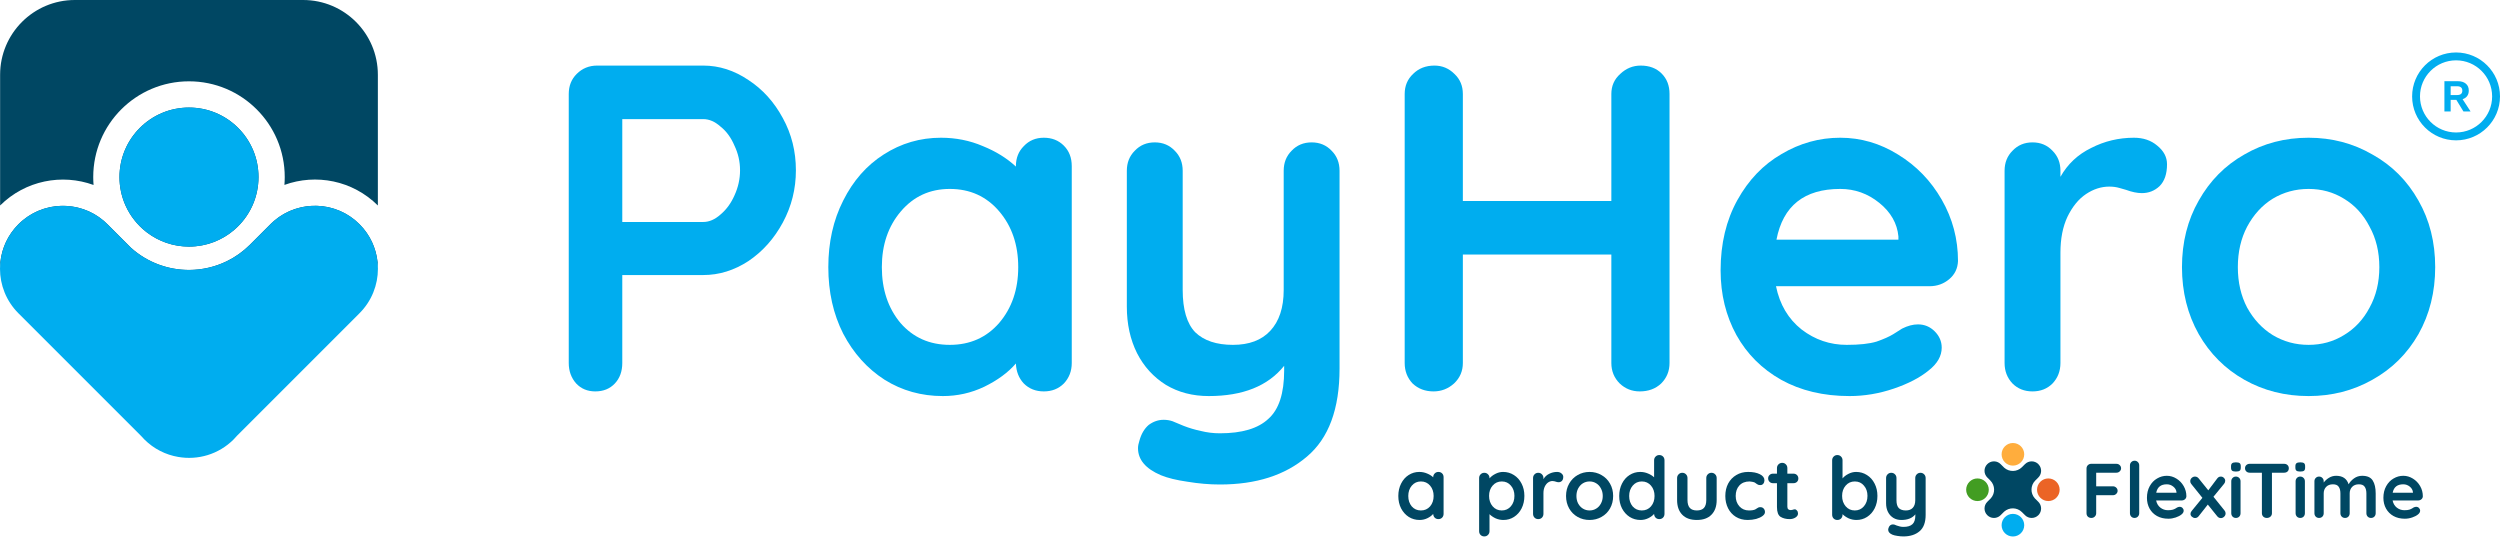 <svg width="1906" height="410" viewBox="0 0 1906 410" fill="none" xmlns="http://www.w3.org/2000/svg">
<path fill-rule="evenodd" clip-rule="evenodd" d="M288.083 57C288.083 25.52 262.563 0 231.083 0H144.083H57.083C25.603 0 0.083 25.52 0.083 57V156.668C19.387 137.494 47.328 132.28 71.328 141.026C71.166 139.039 71.083 137.029 71.083 135C71.083 94.683 103.766 62 144.083 62C184.4 62 217.083 94.683 217.083 135C217.083 137.013 217.002 139.006 216.842 140.978C240.849 132.246 268.789 137.476 288.083 156.667V57ZM287.897 200.125C286.842 189.471 282.234 179.102 274.073 170.941C256.26 153.128 227.93 152.242 209.071 168.283C208.245 168.987 207.436 169.723 206.647 170.491C206.494 170.64 206.342 170.79 206.191 170.941L190.377 186.755L190.374 186.758L190.372 186.75L190.368 186.753L190.359 186.762C185.146 191.931 179.279 196.046 173.025 199.109C163.927 203.566 154.007 205.796 144.083 205.805C128.328 205.82 112.56 200.238 100.047 189.081L81.941 170.976C81.038 170.072 80.108 169.213 79.153 168.397C60.294 152.274 31.901 153.134 14.059 170.976C5.95 179.085 1.349 189.373 0.256 199.956C1.964 221.894 16.222 241.068 37.075 248.885L124.075 281.499C136.976 286.336 151.191 286.335 164.091 281.499L251.091 248.885C271.891 241.088 286.129 221.993 287.897 200.125ZM91.083 135C91.083 142.572 92.671 149.773 95.532 156.288C95.643 156.541 95.756 156.794 95.872 157.045C99.382 164.711 104.668 171.394 111.202 176.57C111.454 176.77 111.709 176.967 111.965 177.163C120.877 183.962 132.008 188 144.083 188C157.327 188 169.437 183.142 178.727 175.111L178.78 175.065C184.48 170.124 189.115 163.988 192.295 157.045C192.398 156.821 192.499 156.595 192.599 156.369C192.628 156.303 192.657 156.236 192.686 156.17C195.515 149.686 197.083 142.526 197.083 135C197.083 105.729 173.354 82 144.083 82C114.812 82 91.083 105.729 91.083 135Z" fill="#004763"/>
<path d="M144.083 188C173.354 188 197.083 164.271 197.083 135C197.083 105.729 173.354 82 144.083 82C114.812 82 91.083 105.729 91.083 135C91.083 164.271 114.812 188 144.083 188Z" fill="#00ADEF"/>
<path d="M274.073 170.941C292.819 189.686 292.819 220.078 274.073 238.823L180.838 332.058C179.977 333.076 179.067 334.065 178.108 335.024C166.624 346.509 150.768 350.957 135.897 348.37C126.422 346.762 117.337 342.302 110.025 334.99C109.219 334.184 108.448 333.357 107.712 332.511L14.059 238.858C-4.686 220.113 -4.686 189.721 14.059 170.976C32.804 152.23 63.196 152.23 81.941 170.976L100.047 189.081C125.864 212.1 165.534 211.389 190.372 186.75L190.374 186.758L206.191 170.941C224.936 152.196 255.328 152.196 274.073 170.941Z" fill="#00ADEF"/>
<path d="M536.173 50C548.238 50 559.713 53.667 570.595 61.001C581.478 68.098 590.231 77.798 596.856 90.1C603.48 102.166 606.792 115.414 606.792 129.846C606.792 144.041 603.48 157.289 596.856 169.591C590.231 181.893 581.478 191.711 570.595 199.045C559.713 206.143 548.238 209.692 536.173 209.692H474.426V276.762C474.426 283.15 472.533 288.354 468.748 292.376C464.962 296.398 459.994 298.409 453.843 298.409C447.929 298.409 443.079 296.398 439.293 292.376C435.508 288.118 433.615 282.913 433.615 276.762V71.647C433.615 65.496 435.626 60.41 439.648 56.388C443.907 52.129 449.111 50 455.263 50H536.173ZM536.173 169.236C540.668 169.236 545.045 167.344 549.303 163.558C553.798 159.773 557.347 154.923 559.949 149.009C562.788 142.858 564.208 136.47 564.208 129.846C564.208 123.222 562.788 116.952 559.949 111.038C557.347 104.887 553.798 100.037 549.303 96.488C545.045 92.703 540.668 90.81 536.173 90.81H474.426V169.236H536.173Z" fill="#00ADEF"/>
<path d="M795.816 105.005C801.967 105.005 807.053 107.016 811.075 111.038C815.097 115.06 817.108 120.264 817.108 126.652V276.762C817.108 282.913 815.097 288.118 811.075 292.376C807.053 296.398 801.967 298.409 795.816 298.409C789.665 298.409 784.578 296.398 780.556 292.376C776.771 288.354 774.76 283.268 774.524 277.117C768.609 283.978 760.565 289.892 750.392 294.86C740.456 299.592 729.928 301.958 718.809 301.958C702.485 301.958 687.699 297.818 674.45 289.537C661.202 281.02 650.674 269.31 642.867 254.405C635.296 239.501 631.511 222.585 631.511 203.659C631.511 184.732 635.296 167.817 642.867 152.912C650.437 137.771 660.729 126.06 673.74 117.78C686.989 109.263 701.539 105.005 717.389 105.005C728.745 105.005 739.391 107.134 749.328 111.393C759.264 115.414 767.663 120.619 774.524 127.007V126.652C774.524 120.501 776.534 115.414 780.556 111.393C784.578 107.134 789.665 105.005 795.816 105.005ZM724.132 262.922C739.51 262.922 752.048 257.362 761.748 246.243C771.448 234.887 776.298 220.692 776.298 203.659C776.298 186.625 771.448 172.43 761.748 161.074C752.048 149.718 739.51 144.041 724.132 144.041C708.991 144.041 696.57 149.718 686.871 161.074C677.171 172.43 672.321 186.625 672.321 203.659C672.321 220.692 677.053 234.887 686.516 246.243C696.216 257.362 708.754 262.922 724.132 262.922Z" fill="#00ADEF"/>
<path d="M999.982 108.554C1006.13 108.554 1011.22 110.683 1015.24 114.941C1019.26 118.963 1021.27 124.05 1021.27 130.201V281.02C1021.27 311.776 1012.99 334.133 996.434 348.091C979.873 362.286 957.753 369.383 930.073 369.383C922.029 369.383 913.749 368.673 905.232 367.254C896.952 366.071 890.209 364.415 885.005 362.286C873.412 357.317 867.616 350.457 867.616 341.703C867.616 340.047 867.971 338.154 868.681 336.025C870.1 330.82 872.466 326.799 875.778 323.96C879.327 321.357 883.112 320.056 887.134 320.056C889.5 320.056 891.747 320.411 893.876 321.121C895.532 321.83 898.371 323.013 902.393 324.669C906.652 326.325 911.028 327.627 915.523 328.573C920.255 329.756 925.105 330.347 930.073 330.347C946.87 330.347 959.172 326.68 966.98 319.346C975.023 312.249 979.045 299.947 979.045 282.44V278.891C966.743 294.269 947.58 301.958 921.556 301.958C909.254 301.958 898.371 299.119 888.908 293.441C879.445 287.526 872.111 279.483 866.906 269.31C861.701 258.9 859.099 247.071 859.099 233.823V130.201C859.099 124.05 861.11 118.963 865.132 114.941C869.154 110.683 874.24 108.554 880.391 108.554C886.542 108.554 891.629 110.683 895.651 114.941C899.673 118.963 901.683 124.05 901.683 130.201V221.047C901.683 235.952 904.877 246.716 911.265 253.341C917.889 259.728 927.471 262.922 940.009 262.922C952.312 262.922 961.775 259.373 968.399 252.276C975.26 244.942 978.69 234.532 978.69 221.047V130.201C978.69 124.05 980.701 118.963 984.723 114.941C988.745 110.683 993.831 108.554 999.982 108.554Z" fill="#00ADEF"/>
<path d="M1250.85 50C1257.47 50 1262.79 52.011 1266.81 56.033C1270.84 60.055 1272.85 65.259 1272.85 71.647V276.762C1272.85 282.913 1270.72 288.118 1266.46 292.376C1262.2 296.398 1256.76 298.409 1250.14 298.409C1244.22 298.409 1239.13 296.398 1234.88 292.376C1230.62 288.118 1228.49 282.913 1228.49 276.762V194.077H1115.28V276.762C1115.28 282.913 1113.04 288.118 1108.54 292.376C1104.05 296.398 1098.84 298.409 1092.93 298.409C1086.54 298.409 1081.22 296.398 1076.96 292.376C1072.94 288.118 1070.93 282.913 1070.93 276.762V71.647C1070.93 65.496 1073.06 60.41 1077.31 56.388C1081.57 52.129 1087.01 50 1093.64 50C1099.55 50 1104.64 52.129 1108.9 56.388C1113.16 60.41 1115.28 65.496 1115.28 71.647V153.267H1228.49V71.647C1228.49 65.496 1230.74 60.41 1235.23 56.388C1239.73 52.129 1244.93 50 1250.85 50Z" fill="#00ADEF"/>
<path d="M1492.78 199.045C1492.54 204.723 1490.29 209.337 1486.04 212.885C1481.78 216.434 1476.81 218.208 1471.13 218.208H1354.02C1356.86 232.167 1363.37 243.168 1373.54 251.211C1383.71 259.018 1395.19 262.922 1407.96 262.922C1417.66 262.922 1425.23 262.094 1430.68 260.438C1436.12 258.545 1440.38 256.653 1443.45 254.76C1446.76 252.631 1449.01 251.211 1450.19 250.502C1454.45 248.372 1458.47 247.308 1462.26 247.308C1467.23 247.308 1471.49 249.082 1475.03 252.631C1478.58 256.179 1480.36 260.32 1480.36 265.051C1480.36 271.439 1477.05 277.235 1470.42 282.44C1463.8 287.881 1454.92 292.495 1443.81 296.28C1432.69 300.065 1421.45 301.958 1410.09 301.958C1390.22 301.958 1372.83 297.818 1357.93 289.537C1343.26 281.257 1331.9 269.901 1323.86 255.47C1315.82 240.802 1311.79 224.359 1311.79 206.143C1311.79 185.797 1316.05 167.935 1324.57 152.557C1333.09 137.18 1344.32 125.469 1358.28 117.425C1372.24 109.145 1387.14 105.005 1403 105.005C1418.61 105.005 1433.28 109.263 1447 117.78C1460.96 126.297 1472.08 137.771 1480.36 152.203C1488.64 166.634 1492.78 182.248 1492.78 199.045ZM1403 144.041C1375.55 144.041 1359.35 156.934 1354.38 182.721H1447.35V180.237C1446.41 170.301 1441.56 161.784 1432.8 154.687C1424.05 147.589 1414.11 144.041 1403 144.041Z" fill="#00ADEF"/>
<path d="M1626.95 105.005C1634.04 105.005 1639.96 107.016 1644.69 111.038C1649.66 115.06 1652.14 119.791 1652.14 125.232C1652.14 132.566 1650.25 138.126 1646.46 141.911C1642.68 145.46 1638.18 147.234 1632.98 147.234C1629.43 147.234 1625.41 146.406 1620.91 144.75C1620.2 144.514 1618.55 144.041 1615.95 143.331C1613.58 142.621 1610.98 142.266 1608.14 142.266C1601.99 142.266 1596.07 144.159 1590.39 147.944C1584.72 151.729 1579.99 157.526 1576.2 165.333C1572.65 172.903 1570.88 182.012 1570.88 192.658V276.762C1570.88 282.913 1568.87 288.118 1564.84 292.376C1560.82 296.398 1555.74 298.409 1549.58 298.409C1543.43 298.409 1538.35 296.398 1534.33 292.376C1530.3 288.118 1528.29 282.913 1528.29 276.762V130.201C1528.29 124.05 1530.3 118.963 1534.33 114.941C1538.35 110.683 1543.43 108.554 1549.58 108.554C1555.74 108.554 1560.82 110.683 1564.84 114.941C1568.87 118.963 1570.88 124.05 1570.88 130.201V134.814C1576.32 125.114 1584.13 117.78 1594.3 112.812C1604.47 107.607 1615.35 105.005 1626.95 105.005Z" fill="#00ADEF"/>
<path d="M1856.59 203.659C1856.59 222.585 1852.34 239.619 1843.82 254.76C1835.3 269.665 1823.59 281.257 1808.69 289.537C1794.02 297.818 1777.81 301.958 1760.07 301.958C1742.09 301.958 1725.77 297.818 1711.1 289.537C1696.43 281.257 1684.84 269.665 1676.32 254.76C1667.8 239.619 1663.54 222.585 1663.54 203.659C1663.54 184.732 1667.8 167.817 1676.32 152.912C1684.84 137.771 1696.43 126.06 1711.1 117.78C1725.77 109.263 1742.09 105.005 1760.07 105.005C1777.81 105.005 1794.02 109.263 1808.69 117.78C1823.59 126.06 1835.3 137.771 1843.82 152.912C1852.34 167.817 1856.59 184.732 1856.59 203.659ZM1814.01 203.659C1814.01 192.066 1811.53 181.775 1806.56 172.785C1801.83 163.558 1795.32 156.461 1787.04 151.493C1779 146.525 1770.01 144.041 1760.07 144.041C1750.13 144.041 1741.02 146.525 1732.74 151.493C1724.7 156.461 1718.19 163.558 1713.23 172.785C1708.5 181.775 1706.13 192.066 1706.13 203.659C1706.13 215.251 1708.5 225.542 1713.23 234.532C1718.19 243.522 1724.7 250.502 1732.74 255.47C1741.02 260.438 1750.13 262.922 1760.07 262.922C1770.01 262.922 1779 260.438 1787.04 255.47C1795.32 250.502 1801.83 243.522 1806.56 234.532C1811.53 225.542 1814.01 215.251 1814.01 203.659Z" fill="#00ADEF"/>
<path d="M1872.72 76.145H1868.38V85H1863.62V61.9H1873.8C1876.44 61.9 1878.49 62.53 1879.96 63.79C1881.45 65.027 1882.2 66.777 1882.2 69.04C1882.2 70.697 1881.79 72.085 1880.98 73.205C1880.16 74.325 1878.99 75.13 1877.48 75.62L1883.57 85H1878.14L1872.72 76.145ZM1868.38 72.47H1873.17C1874.57 72.47 1875.6 72.202 1876.25 71.665C1876.93 71.105 1877.27 70.253 1877.27 69.11C1877.27 67.967 1876.93 67.127 1876.25 66.59C1875.6 66.03 1874.57 65.75 1873.17 65.75H1868.38V72.47Z" fill="#00ADEF"/>
<circle cx="1872.5" cy="73.5" r="30.5" stroke="#00ADEF" stroke-width="6"/>
<path d="M1096.63 359.798C1097.78 359.798 1098.72 360.172 1099.47 360.92C1100.22 361.668 1100.59 362.636 1100.59 363.824V391.742C1100.59 392.886 1100.22 393.854 1099.47 394.646C1098.72 395.394 1097.78 395.768 1096.63 395.768C1095.49 395.768 1094.54 395.394 1093.8 394.646C1093.09 393.898 1092.72 392.952 1092.67 391.808C1091.57 393.084 1090.08 394.184 1088.19 395.108C1086.34 395.988 1084.38 396.428 1082.31 396.428C1079.28 396.428 1076.53 395.658 1074.06 394.118C1071.6 392.534 1069.64 390.356 1068.19 387.584C1066.78 384.812 1066.08 381.666 1066.08 378.146C1066.08 374.626 1066.78 371.48 1068.19 368.708C1069.6 365.892 1071.51 363.714 1073.93 362.174C1076.39 360.59 1079.1 359.798 1082.05 359.798C1084.16 359.798 1086.14 360.194 1087.99 360.986C1089.84 361.734 1091.4 362.702 1092.67 363.89V363.824C1092.67 362.68 1093.05 361.734 1093.8 360.986C1094.54 360.194 1095.49 359.798 1096.63 359.798ZM1083.3 389.168C1086.16 389.168 1088.49 388.134 1090.3 386.066C1092.1 383.954 1093 381.314 1093 378.146C1093 374.978 1092.1 372.338 1090.3 370.226C1088.49 368.114 1086.16 367.058 1083.3 367.058C1080.49 367.058 1078.18 368.114 1076.37 370.226C1074.57 372.338 1073.67 374.978 1073.67 378.146C1073.67 381.314 1074.55 383.954 1076.31 386.066C1078.11 388.134 1080.44 389.168 1083.3 389.168Z" fill="#004763"/>
<path d="M1145.96 359.798C1148.99 359.798 1151.74 360.59 1154.21 362.174C1156.67 363.714 1158.61 365.87 1160.02 368.642C1161.47 371.414 1162.19 374.56 1162.19 378.08C1162.19 381.6 1161.49 384.768 1160.08 387.584C1158.67 390.356 1156.74 392.534 1154.27 394.118C1151.85 395.658 1149.17 396.428 1146.22 396.428C1144.11 396.428 1142.11 396.01 1140.22 395.174C1138.37 394.294 1136.83 393.238 1135.6 392.006V404.942C1135.6 406.086 1135.22 407.032 1134.47 407.78C1133.73 408.572 1132.78 408.968 1131.64 408.968C1130.49 408.968 1129.55 408.594 1128.8 407.846C1128.05 407.098 1127.68 406.13 1127.68 404.942V364.484C1127.68 363.34 1128.05 362.394 1128.8 361.646C1129.55 360.854 1130.49 360.458 1131.64 360.458C1132.78 360.458 1133.73 360.854 1134.47 361.646C1135.22 362.394 1135.6 363.34 1135.6 364.484V364.748C1136.65 363.428 1138.13 362.284 1140.02 361.316C1141.91 360.304 1143.89 359.798 1145.96 359.798ZM1144.97 389.168C1147.78 389.168 1150.09 388.112 1151.9 386C1153.7 383.888 1154.6 381.248 1154.6 378.08C1154.6 374.912 1153.7 372.294 1151.9 370.226C1150.14 368.114 1147.83 367.058 1144.97 367.058C1142.11 367.058 1139.78 368.114 1137.97 370.226C1136.17 372.294 1135.27 374.912 1135.27 378.08C1135.27 381.248 1136.17 383.888 1137.97 386C1139.78 388.112 1142.11 389.168 1144.97 389.168Z" fill="#004763"/>
<path d="M1187.14 359.798C1188.46 359.798 1189.56 360.172 1190.44 360.92C1191.37 361.668 1191.83 362.548 1191.83 363.56C1191.83 364.924 1191.48 365.958 1190.77 366.662C1190.07 367.322 1189.23 367.652 1188.27 367.652C1187.61 367.652 1186.86 367.498 1186.02 367.19C1185.89 367.146 1185.58 367.058 1185.1 366.926C1184.66 366.794 1184.17 366.728 1183.65 366.728C1182.5 366.728 1181.4 367.08 1180.35 367.784C1179.29 368.488 1178.41 369.566 1177.71 371.018C1177.05 372.426 1176.72 374.12 1176.72 376.1V391.742C1176.72 392.886 1176.34 393.854 1175.59 394.646C1174.85 395.394 1173.9 395.768 1172.76 395.768C1171.61 395.768 1170.67 395.394 1169.92 394.646C1169.17 393.854 1168.8 392.886 1168.8 391.742V364.484C1168.8 363.34 1169.17 362.394 1169.92 361.646C1170.67 360.854 1171.61 360.458 1172.76 360.458C1173.9 360.458 1174.85 360.854 1175.59 361.646C1176.34 362.394 1176.72 363.34 1176.72 364.484V365.342C1177.73 363.538 1179.18 362.174 1181.07 361.25C1182.96 360.282 1184.99 359.798 1187.14 359.798Z" fill="#004763"/>
<path d="M1229.86 378.146C1229.86 381.666 1229.06 384.834 1227.48 387.65C1225.9 390.422 1223.72 392.578 1220.95 394.118C1218.22 395.658 1215.2 396.428 1211.9 396.428C1208.56 396.428 1205.52 395.658 1202.8 394.118C1200.07 392.578 1197.91 390.422 1196.33 387.65C1194.74 384.834 1193.95 381.666 1193.95 378.146C1193.95 374.626 1194.74 371.48 1196.33 368.708C1197.91 365.892 1200.07 363.714 1202.8 362.174C1205.52 360.59 1208.56 359.798 1211.9 359.798C1215.2 359.798 1218.22 360.59 1220.95 362.174C1223.72 363.714 1225.9 365.892 1227.48 368.708C1229.06 371.48 1229.86 374.626 1229.86 378.146ZM1221.94 378.146C1221.94 375.99 1221.47 374.076 1220.55 372.404C1219.67 370.688 1218.46 369.368 1216.92 368.444C1215.42 367.52 1213.75 367.058 1211.9 367.058C1210.06 367.058 1208.36 367.52 1206.82 368.444C1205.33 369.368 1204.12 370.688 1203.19 372.404C1202.31 374.076 1201.87 375.99 1201.87 378.146C1201.87 380.302 1202.31 382.216 1203.19 383.888C1204.12 385.56 1205.33 386.858 1206.82 387.782C1208.36 388.706 1210.06 389.168 1211.9 389.168C1213.75 389.168 1215.42 388.706 1216.92 387.782C1218.46 386.858 1219.67 385.56 1220.55 383.888C1221.47 382.216 1221.94 380.302 1221.94 378.146Z" fill="#004763"/>
<path d="M1265.05 346.928C1266.19 346.928 1267.14 347.302 1267.89 348.05C1268.64 348.798 1269.01 349.766 1269.01 350.954V391.742C1269.01 392.886 1268.64 393.854 1267.89 394.646C1267.14 395.394 1266.19 395.768 1265.05 395.768C1263.91 395.768 1262.96 395.394 1262.21 394.646C1261.51 393.898 1261.13 392.952 1261.09 391.808C1259.99 393.084 1258.49 394.184 1256.6 395.108C1254.75 395.988 1252.8 396.428 1250.73 396.428C1247.69 396.428 1244.94 395.658 1242.48 394.118C1240.01 392.534 1238.06 390.356 1236.6 387.584C1235.2 384.812 1234.49 381.666 1234.49 378.146C1234.49 374.626 1235.2 371.48 1236.6 368.708C1238.01 365.892 1239.93 363.714 1242.35 362.174C1244.81 360.59 1247.52 359.798 1250.46 359.798C1252.58 359.798 1254.56 360.194 1256.4 360.986C1258.25 361.734 1259.81 362.702 1261.09 363.89V350.954C1261.09 349.81 1261.46 348.864 1262.21 348.116C1262.96 347.324 1263.91 346.928 1265.05 346.928ZM1251.72 389.168C1254.58 389.168 1256.91 388.134 1258.71 386.066C1260.52 383.954 1261.42 381.314 1261.42 378.146C1261.42 374.978 1260.52 372.338 1258.71 370.226C1256.91 368.114 1254.58 367.058 1251.72 367.058C1248.9 367.058 1246.59 368.114 1244.79 370.226C1242.98 372.338 1242.08 374.978 1242.08 378.146C1242.08 381.314 1242.96 383.954 1244.72 386.066C1246.53 388.134 1248.86 389.168 1251.72 389.168Z" fill="#004763"/>
<path d="M1304.83 360.458C1305.97 360.458 1306.92 360.854 1307.66 361.646C1308.41 362.394 1308.79 363.34 1308.79 364.484V381.248C1308.79 386 1307.47 389.718 1304.83 392.402C1302.23 395.086 1298.51 396.428 1293.67 396.428C1288.83 396.428 1285.11 395.086 1282.52 392.402C1279.92 389.718 1278.62 386 1278.62 381.248V364.484C1278.62 363.34 1279 362.394 1279.75 361.646C1280.49 360.854 1281.44 360.458 1282.58 360.458C1283.73 360.458 1284.67 360.854 1285.42 361.646C1286.17 362.394 1286.54 363.34 1286.54 364.484V381.248C1286.54 383.932 1287.14 385.934 1288.33 387.254C1289.51 388.53 1291.3 389.168 1293.67 389.168C1296.09 389.168 1297.9 388.53 1299.08 387.254C1300.27 385.934 1300.87 383.932 1300.87 381.248V364.484C1300.87 363.34 1301.24 362.394 1301.99 361.646C1302.74 360.854 1303.68 360.458 1304.83 360.458Z" fill="#004763"/>
<path d="M1332.74 359.798C1336.48 359.798 1339.49 360.392 1341.78 361.58C1344.07 362.724 1345.21 364.264 1345.21 366.2C1345.21 367.168 1344.93 368.026 1344.35 368.774C1343.78 369.478 1343.03 369.83 1342.11 369.83C1341.41 369.83 1340.83 369.742 1340.39 369.566C1339.95 369.346 1339.51 369.082 1339.07 368.774C1338.68 368.422 1338.28 368.136 1337.89 367.916C1337.45 367.696 1336.79 367.498 1335.91 367.322C1335.07 367.146 1334.39 367.058 1333.86 367.058C1330.56 367.058 1327.96 368.092 1326.07 370.16C1324.22 372.184 1323.3 374.846 1323.3 378.146C1323.3 381.314 1324.25 383.954 1326.14 386.066C1328.03 388.134 1330.45 389.168 1333.4 389.168C1335.55 389.168 1337.16 388.904 1338.22 388.376C1338.48 388.244 1338.83 388.024 1339.27 387.716C1339.76 387.364 1340.2 387.1 1340.59 386.924C1340.99 386.748 1341.47 386.66 1342.04 386.66C1343.14 386.66 1344 387.012 1344.62 387.716C1345.28 388.42 1345.61 389.322 1345.61 390.422C1345.61 391.478 1344.99 392.468 1343.76 393.392C1342.53 394.316 1340.9 395.064 1338.88 395.636C1336.85 396.164 1334.7 396.428 1332.41 396.428C1329.02 396.428 1326.03 395.636 1323.43 394.052C1320.88 392.468 1318.9 390.29 1317.49 387.518C1316.08 384.702 1315.38 381.578 1315.38 378.146C1315.38 374.582 1316.11 371.414 1317.56 368.642C1319.05 365.87 1321.12 363.714 1323.76 362.174C1326.4 360.59 1329.39 359.798 1332.74 359.798Z" fill="#004763"/>
<path d="M1368.36 388.31C1368.97 388.31 1369.52 388.618 1370.01 389.234C1370.53 389.806 1370.8 390.576 1370.8 391.544C1370.8 392.732 1370.14 393.744 1368.82 394.58C1367.54 395.372 1366.09 395.768 1364.46 395.768C1361.73 395.768 1359.42 395.196 1357.53 394.052C1355.68 392.864 1354.76 390.378 1354.76 386.594V368.378H1351.72C1350.67 368.378 1349.79 368.026 1349.08 367.322C1348.38 366.618 1348.03 365.738 1348.03 364.682C1348.03 363.67 1348.38 362.834 1349.08 362.174C1349.79 361.47 1350.67 361.118 1351.72 361.118H1354.76V356.894C1354.76 355.75 1355.13 354.804 1355.88 354.056C1356.67 353.264 1357.64 352.868 1358.79 352.868C1359.89 352.868 1360.81 353.264 1361.56 354.056C1362.31 354.804 1362.68 355.75 1362.68 356.894V361.118H1367.37C1368.42 361.118 1369.3 361.47 1370.01 362.174C1370.71 362.878 1371.06 363.758 1371.06 364.814C1371.06 365.826 1370.71 366.684 1370.01 367.388C1369.3 368.048 1368.42 368.378 1367.37 368.378H1362.68V386.264C1362.68 387.188 1362.92 387.87 1363.41 388.31C1363.89 388.706 1364.55 388.904 1365.39 388.904C1365.74 388.904 1366.22 388.816 1366.84 388.64C1367.37 388.42 1367.87 388.31 1368.36 388.31Z" fill="#004763"/>
<path d="M1415.11 359.798C1418.15 359.798 1420.9 360.59 1423.36 362.174C1425.83 363.714 1427.76 365.87 1429.17 368.642C1430.62 371.414 1431.35 374.56 1431.35 378.08C1431.35 381.6 1430.65 384.768 1429.24 387.584C1427.83 390.356 1425.89 392.534 1423.43 394.118C1421.01 395.658 1418.33 396.428 1415.38 396.428C1413.27 396.428 1411.26 396.01 1409.37 395.174C1407.52 394.294 1405.98 393.238 1404.75 392.006V392.402C1404.75 393.546 1404.38 394.514 1403.63 395.306C1402.88 396.054 1401.94 396.428 1400.79 396.428C1399.65 396.428 1398.7 396.054 1397.95 395.306C1397.21 394.558 1396.83 393.59 1396.83 392.402V350.954C1396.83 349.81 1397.21 348.864 1397.95 348.116C1398.7 347.324 1399.65 346.928 1400.79 346.928C1401.94 346.928 1402.88 347.324 1403.63 348.116C1404.38 348.864 1404.75 349.81 1404.75 350.954V364.748C1405.81 363.428 1407.28 362.284 1409.17 361.316C1411.07 360.304 1413.05 359.798 1415.11 359.798ZM1414.12 389.168C1416.94 389.168 1419.25 388.112 1421.05 386C1422.86 383.888 1423.76 381.248 1423.76 378.08C1423.76 374.912 1422.86 372.294 1421.05 370.226C1419.29 368.114 1416.98 367.058 1414.12 367.058C1411.26 367.058 1408.93 368.114 1407.13 370.226C1405.32 372.294 1404.42 374.912 1404.42 378.08C1404.42 381.248 1405.32 383.888 1407.13 386C1408.93 388.112 1411.26 389.168 1414.12 389.168Z" fill="#004763"/>
<path d="M1464.15 360.458C1465.3 360.458 1466.24 360.854 1466.99 361.646C1467.74 362.394 1468.11 363.34 1468.11 364.484V392.534C1468.11 398.254 1466.57 402.412 1463.49 405.008C1460.41 407.648 1456.3 408.968 1451.15 408.968C1449.66 408.968 1448.12 408.836 1446.53 408.572C1444.99 408.352 1443.74 408.044 1442.77 407.648C1440.61 406.724 1439.54 405.448 1439.54 403.82C1439.54 403.512 1439.6 403.16 1439.73 402.764C1440 401.796 1440.44 401.048 1441.05 400.52C1441.71 400.036 1442.42 399.794 1443.17 399.794C1443.61 399.794 1444.02 399.86 1444.42 399.992C1444.73 400.124 1445.26 400.344 1446 400.652C1446.8 400.96 1447.61 401.202 1448.45 401.378C1449.33 401.598 1450.23 401.708 1451.15 401.708C1454.28 401.708 1456.56 401.026 1458.02 399.662C1459.51 398.342 1460.26 396.054 1460.26 392.798V392.138C1457.97 394.998 1454.41 396.428 1449.57 396.428C1447.28 396.428 1445.26 395.9 1443.5 394.844C1441.74 393.744 1440.37 392.248 1439.4 390.356C1438.44 388.42 1437.95 386.22 1437.95 383.756V364.484C1437.95 363.34 1438.33 362.394 1439.07 361.646C1439.82 360.854 1440.77 360.458 1441.91 360.458C1443.06 360.458 1444 360.854 1444.75 361.646C1445.5 362.394 1445.87 363.34 1445.87 364.484V381.38C1445.87 384.152 1446.47 386.154 1447.65 387.386C1448.89 388.574 1450.67 389.168 1453 389.168C1455.29 389.168 1457.05 388.508 1458.28 387.188C1459.56 385.824 1460.19 383.888 1460.19 381.38V364.484C1460.19 363.34 1460.57 362.394 1461.32 361.646C1462.06 360.854 1463.01 360.458 1464.15 360.458Z" fill="#004763"/>
<path d="M1598.13 360.389V370.766H1610.87C1611.89 370.766 1612.73 371.1 1613.4 371.768C1614.11 372.397 1614.46 373.222 1614.46 374.244C1614.46 375.109 1614.11 375.875 1613.4 376.544C1612.73 377.212 1611.89 377.546 1610.87 377.546H1598.13V391.284C1598.13 392.306 1597.76 393.17 1597.01 393.878C1596.3 394.546 1595.46 394.88 1594.48 394.88C1593.38 394.88 1592.47 394.546 1591.76 393.878C1591.1 393.21 1590.76 392.345 1590.76 391.284V357.205C1590.76 356.183 1591.1 355.338 1591.76 354.669C1592.47 353.962 1593.34 353.608 1594.36 353.608H1613.52C1614.54 353.608 1615.39 353.942 1616.06 354.61C1616.76 355.239 1617.12 356.065 1617.12 357.087C1617.12 357.952 1616.76 358.718 1616.06 359.386C1615.39 360.054 1614.54 360.389 1613.52 360.389H1598.13Z" fill="#004763"/>
<path d="M1630.94 391.284C1630.94 392.306 1630.59 393.17 1629.88 393.878C1629.21 394.546 1628.37 394.88 1627.35 394.88C1626.37 394.88 1625.54 394.546 1624.87 393.878C1624.2 393.17 1623.87 392.306 1623.87 391.284V354.846C1623.87 353.824 1624.2 352.979 1624.87 352.311C1625.58 351.604 1626.44 351.25 1627.47 351.25C1628.45 351.25 1629.27 351.604 1629.94 352.311C1630.61 352.979 1630.94 353.824 1630.94 354.846V391.284Z" fill="#004763"/>
<path d="M1666.9 378.371C1666.86 379.315 1666.48 380.081 1665.78 380.671C1665.07 381.26 1664.24 381.555 1663.3 381.555H1643.84C1644.31 383.874 1645.4 385.702 1647.09 387.039C1648.78 388.336 1650.68 388.984 1652.8 388.984C1654.42 388.984 1655.67 388.847 1656.58 388.572C1657.48 388.257 1658.19 387.943 1658.7 387.628C1659.25 387.274 1659.62 387.039 1659.82 386.921C1660.53 386.567 1661.2 386.39 1661.83 386.39C1662.65 386.39 1663.36 386.685 1663.95 387.274C1664.54 387.864 1664.83 388.552 1664.83 389.338C1664.83 390.399 1664.28 391.362 1663.18 392.227C1662.08 393.131 1660.61 393.898 1658.76 394.526C1656.91 395.155 1655.05 395.47 1653.16 395.47C1649.86 395.47 1646.97 394.782 1644.49 393.406C1642.05 392.031 1640.17 390.144 1638.83 387.746C1637.49 385.309 1636.83 382.577 1636.83 379.551C1636.83 376.17 1637.53 373.203 1638.95 370.648C1640.36 368.093 1642.23 366.147 1644.55 364.811C1646.87 363.435 1649.35 362.747 1651.98 362.747C1654.57 362.747 1657.01 363.455 1659.29 364.87C1661.61 366.285 1663.46 368.191 1664.83 370.589C1666.21 372.986 1666.9 375.581 1666.9 378.371ZM1651.98 369.233C1647.42 369.233 1644.73 371.375 1643.9 375.659H1659.35V375.247C1659.19 373.596 1658.39 372.181 1656.93 371.001C1655.48 369.822 1653.83 369.233 1651.98 369.233Z" fill="#004763"/>
<path d="M1696.03 389.279C1696.54 389.908 1696.79 390.615 1696.79 391.402C1696.79 392.384 1696.42 393.229 1695.67 393.937C1694.93 394.644 1694.1 394.998 1693.2 394.998C1692.06 394.998 1691.09 394.487 1690.31 393.465L1683.23 384.68L1676.33 393.465C1675.98 393.937 1675.55 394.31 1675.04 394.585C1674.57 394.821 1674.05 394.939 1673.5 394.939C1672.68 394.939 1671.89 394.625 1671.15 393.996C1670.4 393.367 1670.03 392.64 1670.03 391.814C1670.03 391.028 1670.32 390.281 1670.91 389.574L1679.11 379.551L1670.62 368.997C1670.1 368.368 1669.85 367.66 1669.85 366.874C1669.85 365.892 1670.2 365.066 1670.91 364.398C1671.66 363.69 1672.5 363.337 1673.45 363.337C1674.59 363.337 1675.55 363.828 1676.33 364.811L1683.59 373.831L1690.31 364.929C1691.05 363.867 1692 363.337 1693.14 363.337C1694.08 363.337 1694.87 363.671 1695.5 364.339C1696.16 364.968 1696.5 365.695 1696.5 366.52C1696.5 367.385 1696.22 368.152 1695.67 368.82L1687.54 378.725L1696.03 389.279Z" fill="#004763"/>
<path d="M1708.19 391.284C1708.19 392.306 1707.86 393.17 1707.19 393.878C1706.52 394.546 1705.68 394.88 1704.65 394.88C1703.63 394.88 1702.79 394.546 1702.12 393.878C1701.45 393.17 1701.12 392.306 1701.12 391.284V366.933C1701.12 365.911 1701.45 365.066 1702.12 364.398C1702.79 363.69 1703.63 363.337 1704.65 363.337C1705.68 363.337 1706.52 363.69 1707.19 364.398C1707.86 365.066 1708.19 365.911 1708.19 366.933V391.284ZM1704.59 359.504C1703.26 359.504 1702.31 359.288 1701.76 358.856C1701.21 358.423 1700.94 357.657 1700.94 356.556V355.436C1700.94 354.335 1701.23 353.569 1701.82 353.136C1702.41 352.704 1703.36 352.488 1704.65 352.488C1706.03 352.488 1706.99 352.704 1707.54 353.136C1708.09 353.569 1708.37 354.335 1708.37 355.436V356.556C1708.37 357.696 1708.07 358.482 1707.48 358.915C1706.93 359.308 1705.97 359.504 1704.59 359.504Z" fill="#004763"/>
<path d="M1741.39 353.608C1742.45 353.608 1743.31 353.923 1743.98 354.552C1744.65 355.18 1744.99 356.006 1744.99 357.028C1744.99 358.05 1744.65 358.875 1743.98 359.504C1743.31 360.094 1742.45 360.389 1741.39 360.389H1732.13V391.284C1732.13 392.306 1731.76 393.17 1731.01 393.878C1730.26 394.546 1729.34 394.88 1728.24 394.88C1727.14 394.88 1726.24 394.546 1725.53 393.878C1724.82 393.17 1724.47 392.306 1724.47 391.284V360.389H1715.21C1714.15 360.389 1713.28 360.074 1712.62 359.445C1711.95 358.816 1711.61 357.991 1711.61 356.969C1711.61 355.986 1711.95 355.18 1712.62 354.552C1713.32 353.923 1714.19 353.608 1715.21 353.608H1741.39Z" fill="#004763"/>
<path d="M1757.25 391.284C1757.25 392.306 1756.91 393.17 1756.25 393.878C1755.58 394.546 1754.73 394.88 1753.71 394.88C1752.69 394.88 1751.84 394.546 1751.17 393.878C1750.51 393.17 1750.17 392.306 1750.17 391.284V366.933C1750.17 365.911 1750.51 365.066 1751.17 364.398C1751.84 363.69 1752.69 363.337 1753.71 363.337C1754.73 363.337 1755.58 363.69 1756.25 364.398C1756.91 365.066 1757.25 365.911 1757.25 366.933V391.284ZM1753.65 359.504C1752.31 359.504 1751.37 359.288 1750.82 358.856C1750.27 358.423 1750 357.657 1750 356.556V355.436C1750 354.335 1750.29 353.569 1750.88 353.136C1751.47 352.704 1752.41 352.488 1753.71 352.488C1755.09 352.488 1756.05 352.704 1756.6 353.136C1757.15 353.569 1757.42 354.335 1757.42 355.436V356.556C1757.42 357.696 1757.13 358.482 1756.54 358.915C1755.99 359.308 1755.03 359.504 1753.65 359.504Z" fill="#004763"/>
<path d="M1800.9 362.747C1804.79 362.747 1807.48 363.946 1808.97 366.344C1810.47 368.702 1811.22 371.984 1811.22 376.19V391.284C1811.22 392.306 1810.88 393.17 1810.21 393.878C1809.54 394.546 1808.7 394.88 1807.68 394.88C1806.66 394.88 1805.81 394.546 1805.14 393.878C1804.47 393.17 1804.14 392.306 1804.14 391.284V376.19C1804.14 374.028 1803.71 372.338 1802.84 371.119C1802.02 369.862 1800.54 369.233 1798.42 369.233C1796.22 369.233 1794.49 369.901 1793.23 371.237C1792.01 372.534 1791.4 374.185 1791.4 376.19V391.284C1791.4 392.306 1791.07 393.17 1790.4 393.878C1789.73 394.546 1788.89 394.88 1787.87 394.88C1786.85 394.88 1786 394.546 1785.33 393.878C1784.66 393.17 1784.33 392.306 1784.33 391.284V376.19C1784.33 374.028 1783.9 372.338 1783.03 371.119C1782.21 369.862 1780.73 369.233 1778.61 369.233C1776.41 369.233 1774.68 369.901 1773.42 371.237C1772.2 372.534 1771.59 374.185 1771.59 376.19V391.284C1771.59 392.306 1771.26 393.17 1770.59 393.878C1769.92 394.546 1769.08 394.88 1768.06 394.88C1767.03 394.88 1766.19 394.546 1765.52 393.878C1764.85 393.17 1764.52 392.306 1764.52 391.284V366.933C1764.52 365.911 1764.85 365.066 1765.52 364.398C1766.19 363.69 1767.03 363.337 1768.06 363.337C1769.08 363.337 1769.92 363.69 1770.59 364.398C1771.26 365.066 1771.59 365.911 1771.59 366.933V367.877C1772.66 366.461 1773.99 365.263 1775.6 364.28C1777.25 363.258 1779.08 362.747 1781.09 362.747C1786.04 362.747 1789.2 364.909 1790.58 369.233C1791.48 367.582 1792.84 366.088 1794.65 364.752C1796.5 363.415 1798.58 362.747 1800.9 362.747Z" fill="#004763"/>
<path d="M1847.17 378.371C1847.13 379.315 1846.76 380.081 1846.05 380.671C1845.35 381.26 1844.52 381.555 1843.58 381.555H1824.12C1824.59 383.874 1825.67 385.702 1827.36 387.039C1829.05 388.336 1830.96 388.984 1833.08 388.984C1834.69 388.984 1835.95 388.847 1836.86 388.572C1837.76 388.257 1838.47 387.943 1838.98 387.628C1839.53 387.274 1839.9 387.039 1840.1 386.921C1840.81 386.567 1841.47 386.39 1842.1 386.39C1842.93 386.39 1843.64 386.685 1844.23 387.274C1844.82 387.864 1845.11 388.552 1845.11 389.338C1845.11 390.399 1844.56 391.362 1843.46 392.227C1842.36 393.131 1840.88 393.898 1839.04 394.526C1837.19 395.155 1835.32 395.47 1833.44 395.47C1830.13 395.47 1827.25 394.782 1824.77 393.406C1822.33 392.031 1820.45 390.144 1819.11 387.746C1817.77 385.309 1817.1 382.577 1817.1 379.551C1817.1 376.17 1817.81 373.203 1819.23 370.648C1820.64 368.093 1822.51 366.147 1824.83 364.811C1827.15 363.435 1829.62 362.747 1832.26 362.747C1834.85 362.747 1837.29 363.455 1839.57 364.87C1841.89 366.285 1843.73 368.191 1845.11 370.589C1846.49 372.986 1847.17 375.581 1847.17 378.371ZM1832.26 369.233C1827.7 369.233 1825 371.375 1824.18 375.659H1839.63V375.247C1839.47 373.596 1838.66 372.181 1837.21 371.001C1835.76 369.822 1834.1 369.233 1832.26 369.233Z" fill="#004763"/>
<path fill-rule="evenodd" clip-rule="evenodd" d="M1555.11 355.235C1554.82 354.738 1554.45 354.27 1554.03 353.842C1551.22 351.037 1546.67 351.037 1543.87 353.842L1541.5 356.209L1541.5 356.208C1537.78 359.895 1531.85 360.002 1527.98 356.557L1525.27 353.847C1522.79 351.361 1518.93 351.078 1516.13 352.998C1515.77 353.247 1515.42 353.535 1515.1 353.859C1512.29 356.665 1512.29 361.213 1515.1 364.018L1517.46 366.385L1517.46 366.385C1521.15 370.102 1521.26 376.039 1517.81 379.903L1515.1 382.612C1512.3 385.418 1512.3 389.966 1515.1 392.771C1515.77 393.439 1516.54 393.948 1517.35 394.298C1519.98 395.424 1523.13 394.917 1525.27 392.776L1527.98 390.067C1531.85 386.622 1537.78 386.729 1541.5 390.416L1541.5 390.414L1543.87 392.782C1546.67 395.587 1551.22 395.587 1554.03 392.782C1554.6 392.209 1555.05 391.563 1555.39 390.874C1556.72 388.189 1556.27 384.847 1554.03 382.612L1551.32 379.903C1547.88 376.039 1547.98 370.102 1551.67 366.385L1551.67 366.385L1554.04 364.018C1556.42 361.636 1556.78 357.996 1555.11 355.235Z" fill="#004763"/>
<path d="M1534.64 354.992C1539.41 354.992 1543.27 351.131 1543.27 346.369C1543.27 341.606 1539.41 337.746 1534.64 337.746C1529.88 337.746 1526.02 341.606 1526.02 346.369C1526.02 351.131 1529.88 354.992 1534.64 354.992Z" fill="#FFAD3D"/>
<path d="M1534.64 391.775C1539.41 391.775 1543.27 395.636 1543.27 400.398C1543.27 405.161 1539.41 409.021 1534.64 409.021C1529.88 409.021 1526.02 405.161 1526.02 400.398C1526.02 395.636 1529.88 391.775 1534.64 391.775Z" fill="#00ADEF"/>
<path d="M1516.25 373.385C1516.25 368.622 1512.39 364.762 1507.62 364.762C1502.86 364.762 1499 368.622 1499 373.385C1499 378.147 1502.86 382.008 1507.62 382.008C1512.39 382.008 1516.25 378.147 1516.25 373.385Z" fill="#429D22"/>
<path d="M1553.03 373.385C1553.03 368.622 1556.89 364.762 1561.65 364.762C1566.41 364.762 1570.28 368.622 1570.28 373.385C1570.28 378.147 1566.41 382.008 1561.65 382.008C1556.89 382.008 1553.03 378.147 1553.03 373.385Z" fill="#EB6426"/>
</svg>

